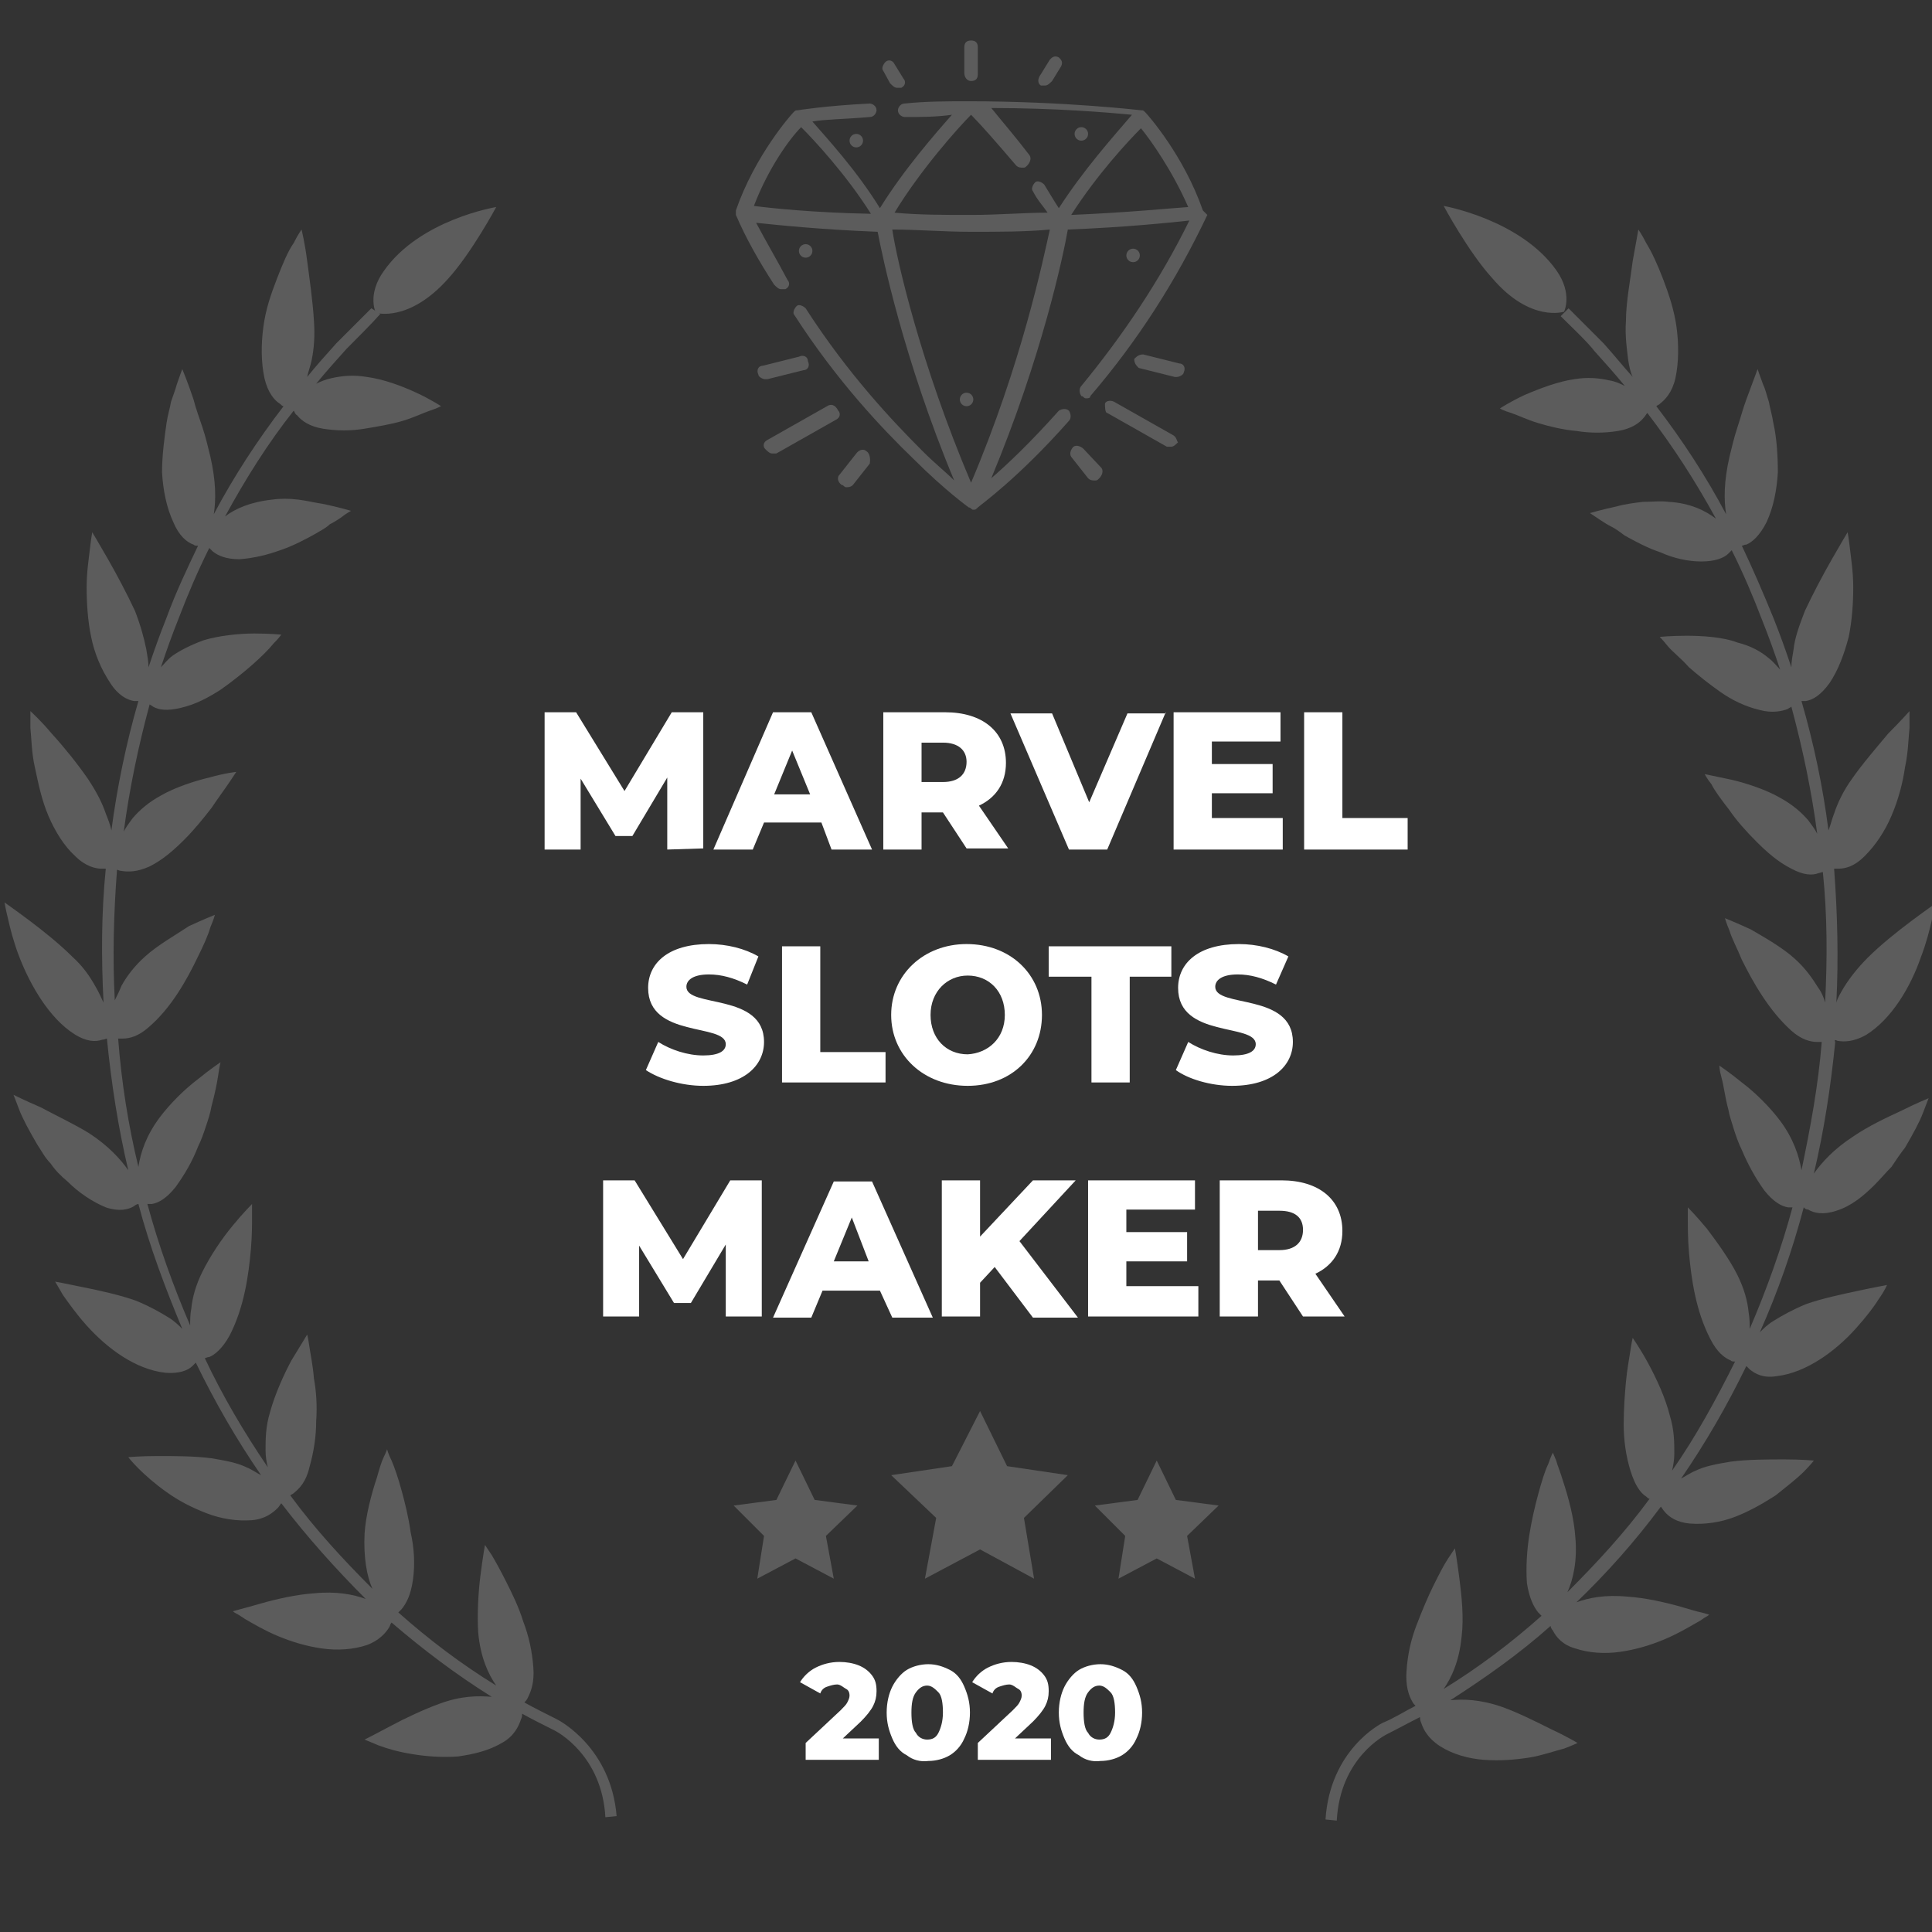 <?xml version="1.0" encoding="utf-8"?>
<!-- Generator: Adobe Illustrator 21.1.0, SVG Export Plug-In . SVG Version: 6.00 Build 0)  -->
<svg version="1.1" id="Layer_1" xmlns="http://www.w3.org/2000/svg" xmlns:xlink="http://www.w3.org/1999/xlink" x="0px" y="0px"
	 viewBox="0 0 171.7 171.7" style="enable-background:new 0 0 171.7 171.7;" xml:space="preserve">
<rect x="0" y="0" width="171.7" height="171.7" fill="#333333" stroke="none"/>
<style type="text/css">
	.st0{fill:#FFFFFF;}
	.st1{opacity:0.2;}
</style>
<g>
	<g>
		<g>
			<path class="st0" d="M59.3,75.5v-6.4l-3.1,5.2h-1.5l-3.1-5.1v6.3h-3.2V63.3h2.8l4.3,7l4.2-7h2.8v12.1L59.3,75.5L59.3,75.5z"/>
			<path class="st0" d="M73,73.1h-5.1l-1,2.4h-3.5l5.3-12.2h3.4l5.4,12.2h-3.6L73,73.1z M72,70.6l-1.6-3.9l-1.6,3.9H72z"/>
			<path class="st0" d="M83.8,72.2h-1.9v3.3h-3.4V63.3H84c3.3,0,5.4,1.7,5.4,4.5c0,1.8-0.9,3.1-2.4,3.8l2.6,3.8h-3.7L83.8,72.2z
				 M83.8,66h-1.9v3.5h1.9c1.4,0,2.1-0.7,2.1-1.8C85.9,66.7,85.2,66,83.8,66z"/>
			<path class="st0" d="M103.6,63.3l-5.2,12.2H95l-5.2-12.1h3.7l3.3,7.9l3.4-7.9h3.4V63.3z"/>
			<path class="st0" d="M114,72.8v2.7h-9.7V63.3h9.5v2.6h-6.1v2h5.4v2.6h-5.4v2.2h6.3V72.8z"/>
			<path class="st0" d="M115.9,63.3h3.4v9.4h5.8v2.8h-9.2C115.9,75.5,115.9,63.3,115.9,63.3z"/>
			<path class="st0" d="M57.4,95.1l1.1-2.5c1.1,0.7,2.6,1.2,4,1.2s2-0.4,2-1c0-1.9-6.9-0.5-6.9-5c0-2.2,1.8-3.9,5.4-3.9
				c1.6,0,3.2,0.4,4.4,1.1l-1,2.5c-1.2-0.6-2.3-0.9-3.4-0.9c-1.4,0-2,0.5-2,1.1c0,1.9,6.9,0.5,6.9,4.9c0,2.1-1.8,3.9-5.4,3.9
				C60.6,96.5,58.6,95.9,57.4,95.1z"/>
			<path class="st0" d="M69.5,84.1h3.4v9.4h5.8v2.7h-9.2V84.1z"/>
			<path class="st0" d="M79.2,90.2c0-3.6,2.9-6.3,6.7-6.3c3.9,0,6.7,2.7,6.7,6.3s-2.7,6.3-6.6,6.3C82.1,96.5,79.2,93.8,79.2,90.2z
				 M89.3,90.2c0-2.1-1.4-3.5-3.3-3.5c-1.8,0-3.3,1.4-3.3,3.5s1.4,3.5,3.3,3.5C87.8,93.6,89.3,92.3,89.3,90.2z"/>
			<path class="st0" d="M96.9,86.8h-3.7v-2.7h10.9v2.7h-3.7v9.4H97v-9.4H96.9z"/>
			<path class="st0" d="M104.5,95.1l1.1-2.5c1.1,0.7,2.6,1.2,4,1.2s2-0.4,2-1c0-1.9-6.9-0.5-6.9-5c0-2.2,1.8-3.9,5.4-3.9
				c1.6,0,3.2,0.4,4.4,1.1l-1.1,2.5c-1.2-0.6-2.3-0.9-3.4-0.9c-1.4,0-2,0.5-2,1.1c0,1.9,6.9,0.5,6.9,4.9c0,2.1-1.8,3.9-5.4,3.9
				C107.6,96.5,105.6,95.9,104.5,95.1z"/>
			<path class="st0" d="M64.5,117v-6.4l-3.1,5.2h-1.5l-3.1-5.1v6.3h-3.2v-12.1h2.8l4.3,7l4.2-7h2.8V117H64.5z"/>
			<path class="st0" d="M78.2,114.7h-5.1l-1,2.4h-3.4l5.4-12.1h3.4l5.4,12.1h-3.6L78.2,114.7z M77.2,112.1l-1.5-3.9l-1.6,3.9H77.2z"
				/>
			<path class="st0" d="M88.4,112.6l-1.3,1.4v3h-3.4v-12.1h3.4v5l4.7-5h3.8l-5,5.4l5.2,6.8h-4L88.4,112.6z"/>
			<path class="st0" d="M106.5,114.4v2.6h-9.8v-12.1h9.5v2.6h-6.1v2h5.4v2.6h-5.4v2.2h6.4V114.4z"/>
			<path class="st0" d="M113.7,113.8h-1.9v3.2h-3.4v-12.1h5.5c3.3,0,5.4,1.7,5.4,4.5c0,1.8-0.9,3.1-2.4,3.8l2.6,3.8h-3.7
				L113.7,113.8z M113.7,107.6h-1.9v3.5h1.9c1.4,0,2.1-0.7,2.1-1.8C115.8,108.2,115.1,107.6,113.7,107.6z"/>
		</g>
	</g>
	<g>
		<path class="st0" d="M78.1,154.5v1.9h-6.5v-1.5l3.1-2.9c0.3-0.3,0.5-0.5,0.6-0.7s0.2-0.4,0.2-0.6c0-0.3-0.1-0.5-0.3-0.6
			c-0.2-0.1-0.5-0.4-0.8-0.4s-0.6,0.1-0.9,0.2c-0.3,0.1-0.5,0.3-0.6,0.6l-1.8-1c0.3-0.5,0.8-1,1.4-1.3s1.3-0.5,2.1-0.5
			c0.6,0,1.2,0.1,1.7,0.3c0.5,0.2,0.9,0.5,1.2,0.9c0.3,0.4,0.4,0.8,0.4,1.4c0,0.5-0.1,0.9-0.3,1.3c-0.2,0.4-0.6,0.9-1.1,1.4
			l-1.6,1.5H78.1z"/>
		<path class="st0" d="M80.6,156c-0.6-0.3-1-0.8-1.3-1.5s-0.5-1.4-0.5-2.3c0-0.9,0.2-1.7,0.5-2.3s0.8-1.2,1.3-1.5s1.2-0.5,1.9-0.5
			c0.7,0,1.3,0.2,1.9,0.5s1,0.8,1.3,1.5s0.5,1.4,0.5,2.3c0,0.9-0.2,1.7-0.5,2.3c-0.3,0.7-0.8,1.2-1.3,1.5s-1.2,0.5-1.9,0.5
			C81.8,156.6,81.1,156.4,80.6,156z M83.4,154c0.2-0.4,0.4-1,0.4-1.8s-0.1-1.5-0.4-1.8s-0.6-0.6-1-0.6s-0.7,0.2-1,0.6
			c-0.3,0.4-0.4,1-0.4,1.8s0.1,1.5,0.4,1.8c0.2,0.4,0.6,0.6,1,0.6C82.9,154.6,83.2,154.4,83.4,154z"/>
		<path class="st0" d="M93.4,154.5v1.9h-6.5v-1.5L90,152c0.3-0.3,0.5-0.5,0.6-0.7s0.2-0.4,0.2-0.6c0-0.3-0.1-0.5-0.3-0.6
			c-0.2-0.1-0.5-0.4-0.8-0.4s-0.6,0.1-0.9,0.2c-0.3,0.1-0.5,0.3-0.6,0.6l-1.8-1c0.3-0.5,0.8-1,1.4-1.3s1.3-0.5,2.1-0.5
			c0.6,0,1.2,0.1,1.7,0.3c0.5,0.2,0.9,0.5,1.2,0.9c0.3,0.4,0.4,0.8,0.4,1.4c0,0.5-0.1,0.9-0.3,1.3c-0.2,0.4-0.6,0.9-1.1,1.4
			l-1.6,1.5H93.4z"/>
		<path class="st0" d="M95.9,156c-0.6-0.3-1-0.8-1.3-1.5s-0.5-1.4-0.5-2.3c0-0.9,0.2-1.7,0.5-2.3s0.8-1.2,1.3-1.5s1.2-0.5,1.9-0.5
			c0.7,0,1.3,0.2,1.9,0.5s1,0.8,1.3,1.5s0.5,1.4,0.5,2.3c0,0.9-0.2,1.7-0.5,2.3c-0.3,0.7-0.8,1.2-1.3,1.5s-1.2,0.5-1.9,0.5
			C97.1,156.6,96.4,156.4,95.9,156z M98.7,154c0.2-0.4,0.4-1,0.4-1.8s-0.1-1.5-0.4-1.8s-0.6-0.6-1-0.6s-0.7,0.2-1,0.6
			c-0.3,0.4-0.4,1-0.4,1.8s0.1,1.5,0.4,1.8c0.2,0.4,0.6,0.6,1,0.6C98.2,154.6,98.5,154.4,98.7,154z"/>
	</g>
</g>
<g class="st1">
	<g>
		<g>
			<path class="st0" d="M106.9,18.7c-1.7-4.9-4.9-8.5-5.1-8.7s-0.2-0.2-0.4-0.2c0,0-6.8-0.8-15.3-0.8c-1.9,0-3.8,0-5.7,0.2
				c-0.4,0-0.6,0.4-0.6,0.6c0,0.4,0.4,0.6,0.6,0.6c1.5,0,2.8,0,4.2-0.2c-1.5,1.7-4.3,4.9-6.4,8.3c-2.1-3.4-4.7-6.2-6-7.7
				c1.1-0.2,2.8-0.2,5.1-0.4c0.4,0,0.6-0.4,0.6-0.6c0-0.4-0.4-0.6-0.6-0.6c-4,0.2-6.4,0.6-6.4,0.6c-0.2,0-0.2,0-0.4,0.2
				c-0.2,0.2-3.4,3.8-5.1,8.7c0,0.2,0,0.4,0,0.4c0.9,2.1,2.1,4.2,3.4,6.2c0.2,0.2,0.4,0.4,0.6,0.4c0.2,0,0.2,0,0.4,0
				c0.4-0.2,0.4-0.6,0.2-0.8c-0.9-1.7-1.9-3.4-2.8-5.1c1.9,0.2,5.7,0.6,10.8,0.8c0.4,2.1,2.3,11.3,6.8,22.1
				c-0.8-0.8-1.7-1.5-2.8-2.6c-2.6-2.6-6.6-6.8-10.4-12.7c-0.2-0.2-0.6-0.4-0.8-0.2c-0.2,0.2-0.4,0.6-0.2,0.8
				c3.8,5.9,7.9,10.2,10.6,12.8c2.8,2.8,4.9,4.3,4.9,4.3c0.2,0,0.2,0.2,0.4,0.2s0.2,0,0.4-0.2c0.2-0.2,3.6-2.6,8.1-7.7
				c0.2-0.2,0.2-0.6,0-0.9c-0.2-0.2-0.6-0.2-0.9,0c-2.5,2.8-4.5,4.7-6,6c4.5-10.8,6.4-19.8,6.8-22.1c5.1-0.2,8.9-0.6,10.8-0.8
				c-2.6,5.3-5.9,10.2-9.6,14.7c-0.2,0.2-0.2,0.6,0,0.9c0.2,0,0.2,0.2,0.4,0.2s0.4,0,0.4-0.2c4.2-4.9,7.6-10.2,10.4-16.1
				C107.1,18.9,107.1,18.9,106.9,18.7L106.9,18.7z M67,18.3c1.3-3.4,3.2-6,4.2-7c1.1,1.1,4,4.2,6.2,7.7C72.3,18.9,68.5,18.5,67,18.3
				L67,18.3z M86.3,42.9c-4.5-10.6-6.6-19.8-7-22.5c2.3,0,4.5,0.2,7,0.2c2.5,0,4.9,0,7-0.2C92.7,23.1,90.8,32.3,86.3,42.9z
				 M94.1,18.5c-0.4-0.6-0.8-1.3-1.3-2.1c-0.2-0.2-0.6-0.4-0.8-0.2c-0.2,0.2-0.4,0.6-0.2,0.8c0.4,0.8,0.9,1.3,1.3,1.9
				c-2.1,0-4.3,0.2-6.8,0.2c-2.5,0-4.7,0-6.8-0.2c2.3-3.8,5.7-7.6,6.8-8.7c0.8,0.8,2.3,2.5,4,4.5c0.2,0.2,0.4,0.2,0.6,0.2
				c0.2,0,0.2,0,0.4-0.2s0.4-0.6,0.2-0.9c-1.3-1.7-2.6-3.2-3.4-4.2c5.7,0,10.4,0.4,12.5,0.6C98.8,12.3,96.3,15.1,94.1,18.5
				L94.1,18.5z M95.2,19.1c2.3-3.6,5.1-6.6,6.2-7.7c0.9,1.1,2.8,3.8,4.2,7C104.1,18.5,100.1,18.9,95.2,19.1z"/>
			<path class="st0" d="M71.4,32.9c0.4,0,0.6-0.4,0.4-0.8c0-0.4-0.4-0.6-0.8-0.4l-3.2,0.8c-0.4,0-0.6,0.4-0.4,0.8
				c0,0.2,0.4,0.4,0.6,0.4h0.2L71.4,32.9z"/>
			<path class="st0" d="M73.5,36.1l-5.3,3c-0.4,0.2-0.4,0.6-0.2,0.8c0.2,0.2,0.4,0.4,0.6,0.4c0.2,0,0.2,0,0.4,0l5.3-3
				c0.4-0.2,0.4-0.6,0.2-0.8C74.2,35.9,73.8,35.9,73.5,36.1z"/>
			<path class="st0" d="M77,40.1c-0.2-0.2-0.6-0.2-0.9,0.2l-1.5,1.9c-0.2,0.2-0.2,0.6,0.2,0.9c0.2,0,0.2,0.2,0.4,0.2
				c0.2,0,0.4,0,0.6-0.2l1.5-1.9C77.4,40.6,77.2,40.2,77,40.1z"/>
			<path class="st0" d="M104.8,32.3l-3.2-0.8c-0.4,0-0.6,0.2-0.8,0.4c0,0.4,0.2,0.6,0.4,0.8l3.2,0.8h0.2c0.2,0,0.6-0.2,0.6-0.4
				C105.4,32.7,105.2,32.3,104.8,32.3z"/>
			<path class="st0" d="M104.3,38.7l-5.3-3c-0.4-0.2-0.8,0-0.8,0.2s0,0.8,0.2,0.8l5.3,3c0.2,0,0.2,0,0.4,0s0.4-0.2,0.6-0.4
				C104.6,39.3,104.6,38.9,104.3,38.7z"/>
			<path class="st0" d="M96.3,39.9c-0.2-0.2-0.6-0.4-0.9-0.2c-0.2,0.2-0.4,0.6-0.2,0.9l1.5,1.9c0.2,0.2,0.4,0.2,0.6,0.2
				c0.2,0,0.2,0,0.4-0.2c0.2-0.2,0.4-0.6,0.2-0.9L96.3,39.9z"/>
			<path class="st0" d="M86.3,7.2c0.4,0,0.6-0.2,0.6-0.6V4.2c0-0.4-0.2-0.6-0.6-0.6s-0.6,0.2-0.6,0.6v2.3
				C85.7,6.8,85.9,7.2,86.3,7.2z"/>
			<path class="st0" d="M79.1,7.4c0.2,0.2,0.4,0.4,0.6,0.4c0.2,0,0.2,0,0.4,0c0.4-0.2,0.4-0.6,0.2-0.8l-0.8-1.3
				c-0.2-0.4-0.6-0.4-0.8-0.2c-0.2,0.2-0.4,0.6-0.2,0.8L79.1,7.4z"/>
			<path class="st0" d="M92.5,7.6c0.2,0,0.2,0,0.4,0s0.4-0.2,0.6-0.4l0.8-1.3c0.2-0.4,0-0.6-0.2-0.8c-0.4-0.2-0.6,0-0.8,0.2
				l-0.8,1.3C92.2,7,92.2,7.4,92.5,7.6L92.5,7.6z"/>
			<circle class="st0" cx="85.9" cy="35.5" r="0.6"/>
			<circle class="st0" cx="71.6" cy="22.3" r="0.6"/>
			<circle class="st0" cx="76.1" cy="12.5" r="0.6"/>
			<circle class="st0" cx="96.1" cy="11.9" r="0.6"/>
			<circle class="st0" cx="100.7" cy="22.7" r="0.6"/>
		</g>
	</g>
</g>
<g class="st1">
	<path class="st0" d="M163.3,92.5c0.6,0.1,1.4,0.1,2.5-0.5c2.3-1.4,4-4.3,4.9-6.9c0.5-1.3,0.8-2.5,1-3.4c0.2-0.9,0.3-1.4,0.3-1.4
		s-1,0.7-2.2,1.6c-1.2,0.9-2.7,2.1-3.8,3.2c-0.9,0.9-1.6,1.8-2.1,2.6c-0.3,0.5-0.6,1-0.7,1.4c0.2-3.9,0.1-7.9-0.2-11.9
		c0.1,0,0.2,0,0.4,0c0.6,0,1.4-0.2,2.3-1.1c1-1,1.8-2.2,2.4-3.6c0.6-1.4,1-2.9,1.2-4.3c0.3-1.4,0.3-2.6,0.4-3.5c0-0.9,0-1.5,0-1.5
		s-0.8,0.9-1.9,2c-1,1.2-2.3,2.7-3.2,4c-0.8,1.1-1.3,2.2-1.6,3.1c-0.2,0.5-0.3,1-0.5,1.5c-0.5-3.9-1.3-7.7-2.4-11.5
		c0.1,0,0.2,0,0.4,0c0.6-0.1,1.3-0.5,2.1-1.6c0.8-1.2,1.3-2.6,1.7-4.1c0.3-1.5,0.4-3,0.4-4.4c0-1.4-0.2-2.6-0.3-3.5
		c-0.1-0.9-0.2-1.4-0.2-1.4s-0.6,1-1.4,2.4c-0.8,1.4-1.7,3.1-2.4,4.6c-0.5,1.3-0.9,2.4-1,3.4c-0.1,0.6-0.2,1.1-0.2,1.6
		c-0.5-1.5-1-2.9-1.6-4.4c-0.9-2.2-1.8-4.3-2.8-6.4c0.1,0,0.2-0.1,0.4-0.1c0.5-0.2,1.2-0.8,1.8-2c0.6-1.3,0.9-2.8,1-4.4
		c0-1.5-0.1-3.1-0.4-4.4c-0.1-0.7-0.3-1.3-0.4-1.9c-0.2-0.6-0.3-1.1-0.5-1.5c-0.3-0.8-0.5-1.4-0.5-1.4s-0.4,1.1-1,2.7
		c-0.3,0.8-0.5,1.6-0.8,2.5c-0.3,0.9-0.5,1.8-0.7,2.6c-0.5,2.2-0.5,3.8-0.3,5.1c-1.8-3.4-3.9-6.6-6.2-9.6c0.1-0.1,0.2-0.1,0.3-0.2
		c0.5-0.4,1.1-1,1.4-2.3c0.3-1.4,0.3-3,0.1-4.5c-0.2-1.5-0.7-3-1.2-4.3c-0.5-1.3-1-2.4-1.5-3.2c-0.4-0.8-0.7-1.2-0.7-1.2
		s-0.2,1.2-0.5,2.8c-0.2,1.6-0.6,3.7-0.6,5.3c-0.1,1.4,0.1,2.6,0.2,3.5c0.1,0.6,0.2,1.1,0.4,1.5c-0.9-1-1.7-2-2.6-3
		c-0.7-0.7-2.4-2.4-3.1-3.1l-0.7,0.7c0.7,0.7,2.4,2.3,3,3.1c0.9,1,1.8,2,2.7,3.1c-0.4-0.2-0.8-0.4-1.4-0.5c-0.9-0.2-1.9-0.3-3.1-0.1
		c-1.4,0.2-3,0.8-4.4,1.4c-1.3,0.6-2.2,1.2-2.2,1.2s0.3,0.2,1,0.4c0.6,0.2,1.4,0.6,2.4,0.9c1,0.3,2.2,0.6,3.4,0.7
		c1.2,0.2,2.5,0.2,3.7,0c1.2-0.2,1.9-0.7,2.3-1.2c0.1-0.1,0.2-0.3,0.3-0.4c2.3,3,4.3,6.1,6.1,9.4c-0.9-0.7-2.3-1.4-4.2-1.5
		c-0.7-0.1-1.5,0-2.3,0c-0.8,0.1-1.6,0.2-2.3,0.4c-1.4,0.3-2.4,0.6-2.4,0.6s0.3,0.2,0.9,0.6c0.3,0.2,0.6,0.4,1,0.6
		c0.4,0.2,0.8,0.5,1.2,0.8c0.9,0.5,2,1.1,3.2,1.5c1.1,0.5,2.4,0.8,3.6,0.8c1.2,0,2-0.3,2.4-0.7c0.1-0.1,0.2-0.2,0.3-0.3
		c1,2,1.9,4.1,2.7,6.2c0.6,1.5,1.1,2.9,1.6,4.4c-0.3-0.3-0.6-0.7-1-1c-0.7-0.6-1.6-1.1-2.8-1.4c-1.3-0.5-3.2-0.6-4.5-0.6
		c-1.4,0-2.4,0.1-2.4,0.1s0.3,0.3,0.7,0.8c0.4,0.5,1.2,1.1,1.9,1.9c0.8,0.7,1.8,1.5,2.8,2.2c1,0.7,2.2,1.3,3.5,1.6
		c1.1,0.3,2,0.1,2.5-0.1c0.1-0.1,0.2-0.1,0.3-0.2c1,3.7,1.8,7.5,2.3,11.3c-0.2-0.4-0.5-0.8-0.8-1.2c-0.6-0.7-1.4-1.4-2.5-2
		c-1.2-0.7-3-1.3-4.3-1.6c-1.4-0.3-2.4-0.5-2.4-0.5s0.2,0.4,0.6,0.9c0.3,0.6,0.9,1.4,1.6,2.3c0.6,0.9,1.5,1.9,2.4,2.8
		c0.9,0.9,1.9,1.8,3.1,2.4c1.1,0.6,1.9,0.6,2.4,0.4c0.1,0,0.3-0.1,0.4-0.1c0.4,3.9,0.4,7.7,0.2,11.6c-0.1-0.4-0.3-0.9-0.6-1.3
		c-0.5-0.8-1.1-1.7-2.1-2.6c-1.1-1-2.7-1.9-3.9-2.6c-1.3-0.6-2.3-1-2.3-1s0.1,0.4,0.4,1.1c0.2,0.7,0.7,1.6,1.1,2.6
		c1,2,2.4,4.5,4.4,6.3c0.9,0.8,1.7,1,2.3,1c0.1,0,0.3,0,0.4,0c-0.3,3.8-1,7.6-1.8,11.4c-0.2-1.2-0.7-2.8-1.9-4.4
		c-0.9-1.2-2.2-2.5-3.4-3.4c-1.1-0.9-2-1.5-2-1.5s0,0.4,0.2,1.1c0.2,0.7,0.3,1.7,0.6,2.8c0.1,0.6,0.3,1.1,0.5,1.8
		c0.2,0.6,0.4,1.2,0.7,1.8c0.5,1.2,1.2,2.5,2,3.6c0.8,1,1.5,1.4,2.1,1.5c0.1,0,0.3,0,0.4,0c-1,3.7-2.3,7.3-3.8,10.8
		c0-0.4,0-0.9-0.1-1.5c-0.1-1-0.4-2.1-1-3.3c-0.7-1.4-1.8-2.9-2.7-4.1c-1-1.2-1.7-1.9-1.7-1.9s0,0.4,0,1.1c0,0.7,0,1.7,0.1,2.9
		c0.2,2.3,0.6,5.2,1.9,7.7c0.6,1.2,1.3,1.7,1.8,1.9c0.1,0.1,0.2,0.1,0.4,0.1c-1.7,3.4-3.5,6.7-5.6,9.7c0.1-0.4,0.2-1,0.2-1.5
		c0-1,0-2.1-0.4-3.4c-0.4-1.6-1.2-3.3-1.9-4.6c-0.7-1.3-1.4-2.3-1.4-2.3s-0.1,0.4-0.2,1.1c-0.1,0.7-0.3,1.7-0.4,2.8
		c-0.1,1.1-0.2,2.4-0.2,3.8c0,1.4,0.2,2.8,0.6,4.1c0.4,1.3,0.9,2,1.4,2.3c0.1,0.1,0.2,0.2,0.3,0.2c-2.2,3-4.7,5.7-7.3,8.3
		c0.5-1.1,0.9-2.8,0.7-4.9c-0.1-1.6-0.6-3.5-1.1-5c-0.2-0.7-0.5-1.4-0.6-1.8c-0.2-0.5-0.3-0.7-0.3-0.7s-0.2,0.4-0.4,1
		c-0.3,0.6-0.6,1.6-0.9,2.7c-0.3,1.1-0.6,2.4-0.8,3.7c-0.2,1.3-0.3,2.8-0.2,4.2c0.2,1.3,0.6,2.1,1,2.6c0.1,0.1,0.2,0.2,0.3,0.3
		c-2.7,2.4-5.6,4.6-8.7,6.5c0.7-1,1.4-2.5,1.6-4.7c0.2-1.6,0-3.6-0.2-5.1c-0.2-1.6-0.4-2.7-0.4-2.7s-0.2,0.3-0.6,0.9
		c-0.4,0.6-0.8,1.4-1.3,2.4c-0.5,1-1,2.2-1.5,3.5c-0.5,1.3-0.8,2.6-0.9,4.1c-0.1,1.3,0.2,2.2,0.5,2.7c0.1,0.2,0.2,0.3,0.3,0.4
		c-1,0.5-1.9,1.1-2.9,1.5c-0.2,0.1-4.7,2.4-5.1,8.6l1,0.1c0.3-5.6,4.3-7.6,4.5-7.7c1-0.5,1.9-1,2.9-1.5c0,0.1,0,0.3,0.1,0.5
		c0.2,0.6,0.6,1.4,1.7,2.1c1.1,0.7,2.5,1.1,3.9,1.2c1.4,0.1,2.7,0,4-0.2c1.2-0.2,2.3-0.6,3.1-0.8c0.8-0.3,1.2-0.5,1.2-0.5
		s-1-0.6-2.3-1.2c-1.4-0.7-3-1.5-4.4-2c-2-0.7-3.5-0.7-4.6-0.6c3.1-2,6.1-4.1,8.9-6.6c0,0.1,0.1,0.3,0.2,0.4c0.3,0.6,0.9,1.3,2,1.6
		c1.2,0.4,2.6,0.5,4,0.3c1.4-0.2,2.7-0.6,3.9-1.1c1.2-0.5,2.2-1.1,2.9-1.5c0.4-0.2,0.6-0.4,0.8-0.5c0.2-0.1,0.3-0.2,0.3-0.2
		s-0.3-0.1-0.7-0.2c-0.5-0.1-1.1-0.3-1.8-0.5c-1.4-0.4-3.2-0.8-4.7-0.9c-2.1-0.2-3.5,0.1-4.6,0.5c2.7-2.6,5.2-5.4,7.5-8.5
		c0.1,0.1,0.2,0.3,0.3,0.4c0.4,0.5,1.1,1,2.3,1.1c1.3,0.1,2.7-0.1,4-0.6c1.3-0.5,2.5-1.2,3.6-1.9c1-0.8,1.9-1.5,2.5-2.1
		c0.6-0.6,0.9-1,0.9-1s-1.1-0.1-2.6-0.1c-1.5,0-3.3,0-4.8,0.2c-1.2,0.2-2.3,0.4-3.1,0.8c-0.5,0.2-0.9,0.5-1.3,0.7
		c2.2-3.2,4.1-6.5,5.8-10c0.1,0.1,0.2,0.2,0.3,0.3c0.5,0.4,1.2,0.8,2.4,0.6c2.6-0.3,5.2-2.2,7-4.2c0.9-1,1.6-1.9,2.1-2.7
		c0.5-0.7,0.7-1.2,0.7-1.2s-1.1,0.2-2.5,0.5c-1.4,0.3-3.3,0.7-4.7,1.2c-1.2,0.5-2.1,1-2.9,1.5c-0.5,0.3-0.9,0.7-1.2,1
		c1.6-3.6,2.9-7.3,3.9-11.1c0.1,0.1,0.2,0.2,0.4,0.2c0.5,0.3,1.3,0.5,2.5,0.1c1.3-0.4,2.4-1.3,3.4-2.3c0.5-0.5,1-1.1,1.5-1.6
		c0.4-0.6,0.8-1.2,1.2-1.7c0.7-1.2,1.3-2.3,1.6-3.1c0.3-0.8,0.5-1.3,0.5-1.3s-1,0.4-2.4,1.1c-1.3,0.6-3,1.4-4.3,2.3
		c-1.7,1.1-2.8,2.3-3.5,3.3c0.9-3.8,1.5-7.7,1.9-11.7C163,92.4,163.1,92.4,163.3,92.5z"/>
	<path class="st0" d="M139,27.7c0,0,0.8-1.6-0.7-3.7c-3.2-4.5-10-5.7-10-5.7s2.2,4.1,4.3,6.4C136,28.7,139,27.7,139,27.7z"/>
	<path class="st0" d="M39.8,24.8c2.1-2.3,4.3-6.4,4.3-6.4s-6.8,1.1-10,5.7c-1.5,2.1-0.7,3.7-0.7,3.7S36.3,28.7,39.8,24.8z"/>
	<path class="st0" d="M49.5,152.8c-1-0.5-2-1-2.9-1.5c0.1-0.1,0.2-0.2,0.3-0.4c0.3-0.6,0.6-1.4,0.5-2.7c-0.1-1.4-0.4-2.8-0.9-4.1
		c-0.4-1.3-1-2.5-1.5-3.5c-0.5-1-1-1.9-1.3-2.4c-0.4-0.6-0.6-0.9-0.6-0.9s-0.2,1.1-0.4,2.7c-0.2,1.5-0.3,3.6-0.2,5.1
		c0.2,2.2,0.9,3.7,1.6,4.7c-3.1-1.9-6-4.1-8.7-6.5c0.1-0.1,0.2-0.2,0.3-0.3c0.4-0.5,0.8-1.2,1-2.6c0.2-1.4,0.1-2.9-0.2-4.2
		c-0.2-1.4-0.5-2.6-0.8-3.7c-0.3-1.1-0.6-2-0.9-2.7c-0.3-0.6-0.4-1-0.4-1s-0.1,0.3-0.3,0.7c-0.2,0.4-0.4,1.1-0.6,1.8
		c-0.5,1.5-1,3.4-1.1,5c-0.1,2.1,0.2,3.8,0.7,4.9c-2.6-2.6-5.1-5.3-7.3-8.3c0.1-0.1,0.2-0.1,0.3-0.2c0.5-0.4,1.1-1,1.4-2.3
		c0.4-1.4,0.6-2.8,0.6-4.1c0.1-1.4,0-2.7-0.2-3.8c-0.1-1.2-0.3-2.1-0.4-2.8c-0.1-0.7-0.2-1.1-0.2-1.1s-0.6,1-1.4,2.3
		c-0.7,1.3-1.5,3.1-1.9,4.6c-0.4,1.3-0.4,2.4-0.4,3.4c0,0.6,0.1,1.1,0.2,1.5c-2.1-3.1-4-6.3-5.6-9.7c0.1,0,0.2-0.1,0.4-0.1
		c0.5-0.2,1.2-0.8,1.8-1.9c1.3-2.5,1.7-5.4,1.9-7.7c0.1-1.2,0.1-2.1,0.1-2.9c0-0.7,0-1.1,0-1.1s-0.8,0.8-1.7,1.9
		c-1,1.2-2,2.7-2.7,4.1c-0.6,1.2-0.9,2.3-1,3.3c-0.1,0.5-0.1,1-0.1,1.5c-1.5-3.5-2.8-7.1-3.8-10.8c0.1,0,0.2,0,0.4,0
		c0.6-0.1,1.3-0.5,2.1-1.5c0.8-1.1,1.5-2.3,2-3.6c0.3-0.6,0.5-1.2,0.7-1.8c0.2-0.6,0.4-1.2,0.5-1.8c0.3-1.1,0.5-2.1,0.6-2.8
		c0.1-0.7,0.2-1.1,0.2-1.1s-0.9,0.6-2,1.5c-1.2,0.9-2.5,2.2-3.4,3.4c-1.2,1.6-1.7,3.1-1.9,4.4c-0.9-3.7-1.5-7.5-1.8-11.4
		c0.1,0,0.2,0,0.4,0c0.6,0,1.4-0.2,2.3-1c2-1.7,3.4-4.2,4.4-6.3c0.5-1,0.9-1.9,1.1-2.6c0.3-0.7,0.4-1.1,0.4-1.1s-1,0.4-2.3,1
		C15.6,83.1,14,84,12.9,85c-0.9,0.8-1.6,1.7-2.1,2.6c-0.2,0.5-0.4,0.9-0.6,1.3c-0.2-3.8-0.1-7.7,0.2-11.6c0.1,0,0.2,0.1,0.4,0.1
		c0.6,0.1,1.4,0.1,2.5-0.4c1.2-0.6,2.2-1.5,3.1-2.4c0.9-0.9,1.7-1.9,2.4-2.8c0.6-0.9,1.2-1.7,1.6-2.3c0.4-0.6,0.6-0.9,0.6-0.9
		s-1,0.1-2.4,0.5c-1.3,0.3-3.1,0.9-4.3,1.6c-1.1,0.6-1.9,1.3-2.5,2c-0.3,0.4-0.6,0.8-0.8,1.2c0.5-3.8,1.3-7.6,2.3-11.3
		c0.1,0.1,0.2,0.1,0.3,0.2c0.5,0.3,1.3,0.4,2.5,0.1c1.3-0.3,2.4-0.9,3.5-1.6c1-0.7,2-1.5,2.8-2.2c0.8-0.7,1.5-1.4,1.9-1.9
		c0.5-0.5,0.7-0.8,0.7-0.8s-1-0.1-2.4-0.1c-1.4,0-3.2,0.2-4.5,0.6c-1.1,0.4-2.1,0.9-2.8,1.4c-0.4,0.3-0.7,0.7-1,1
		c0.5-1.5,1-2.9,1.6-4.4c0.8-2.1,1.7-4.2,2.7-6.2c0.1,0.1,0.2,0.2,0.3,0.3c0.5,0.4,1.2,0.7,2.4,0.7c1.3-0.1,2.5-0.4,3.6-0.8
		c1.2-0.4,2.3-1,3.2-1.5c0.5-0.3,0.9-0.5,1.2-0.8c0.4-0.2,0.7-0.4,1-0.6c0.5-0.4,0.9-0.6,0.9-0.6s-1-0.3-2.4-0.6
		c-0.7-0.1-1.5-0.3-2.3-0.4c-0.8-0.1-1.6-0.1-2.3,0c-1.9,0.2-3.3,0.8-4.2,1.5c1.8-3.3,3.8-6.5,6.1-9.4c0.1,0.1,0.1,0.3,0.3,0.4
		c0.4,0.5,1.1,1,2.3,1.2c1.3,0.2,2.5,0.2,3.7,0c1.2-0.2,2.4-0.4,3.4-0.7c1-0.3,1.8-0.7,2.4-0.9c0.6-0.2,1-0.4,1-0.4
		s-0.9-0.6-2.2-1.2c-1.3-0.6-2.9-1.2-4.4-1.4c-1.2-0.2-2.2-0.1-3.1,0.1c-0.5,0.1-1,0.3-1.4,0.5c0.9-1.1,1.8-2.1,2.7-3.1
		c0.7-0.7,2.3-2.3,3-3.1L33,27.4c-0.7,0.7-2.4,2.4-3.1,3.1c-0.9,1-1.8,2-2.6,3c0.1-0.5,0.3-1,0.4-1.5c0.2-1,0.3-2.1,0.2-3.5
		c-0.1-1.7-0.4-3.8-0.6-5.3c-0.2-1.6-0.5-2.8-0.5-2.8s-0.3,0.4-0.7,1.2c-0.5,0.7-1,1.9-1.5,3.2c-0.5,1.3-1,2.7-1.2,4.3
		c-0.2,1.5-0.2,3.1,0.1,4.5c0.3,1.3,0.9,2,1.4,2.3c0.1,0.1,0.2,0.2,0.3,0.2c-2.3,3-4.4,6.2-6.2,9.6c0.2-1.3,0.2-2.9-0.3-5.1
		c-0.2-0.8-0.4-1.7-0.7-2.6c-0.3-0.9-0.6-1.7-0.8-2.5c-0.5-1.5-1-2.7-1-2.7s-0.2,0.5-0.5,1.4c-0.1,0.4-0.3,0.9-0.5,1.5
		c-0.1,0.6-0.3,1.2-0.4,1.9c-0.2,1.4-0.4,2.9-0.4,4.4c0.1,1.6,0.4,3.1,1,4.4c0.5,1.2,1.2,1.8,1.8,2c0.1,0.1,0.2,0.1,0.4,0.1
		c-1,2.1-2,4.2-2.8,6.4c-0.6,1.5-1.1,2.9-1.6,4.4c0-0.5-0.1-1-0.2-1.6c-0.2-1-0.5-2.1-1-3.4c-0.7-1.5-1.6-3.2-2.4-4.6
		c-0.8-1.4-1.4-2.4-1.4-2.4s-0.1,0.5-0.2,1.4c-0.1,0.9-0.3,2.1-0.3,3.5c0,1.4,0.1,3,0.4,4.4c0.3,1.5,0.9,2.9,1.7,4.1
		c0.7,1.1,1.5,1.5,2.1,1.6c0.1,0,0.3,0,0.4,0c-1.1,3.8-1.9,7.7-2.4,11.5c-0.1-0.5-0.3-1-0.5-1.5c-0.3-0.9-0.8-1.9-1.6-3.1
		c-0.9-1.3-2.1-2.8-3.2-4c-1-1.2-1.9-2-1.9-2s0,0.6,0,1.5c0.1,0.9,0.1,2.2,0.4,3.5c0.3,1.4,0.6,2.9,1.2,4.3c0.6,1.4,1.4,2.7,2.4,3.6
		c0.9,0.9,1.8,1.1,2.3,1.1c0.2,0,0.3,0,0.4,0c-0.4,4-0.4,7.9-0.2,11.9c-0.2-0.4-0.4-0.9-0.7-1.4C8,86.8,7.4,85.9,6.4,85
		c-1.1-1.1-2.6-2.3-3.8-3.2c-1.2-0.9-2.2-1.6-2.2-1.6s0.1,0.6,0.3,1.4c0.2,0.9,0.5,2.1,1,3.4c1,2.6,2.7,5.5,4.9,6.9
		c1.1,0.7,1.9,0.7,2.5,0.5c0.2,0,0.3-0.1,0.4-0.1c0.4,4,1,7.9,1.9,11.7c-0.7-1-1.8-2.2-3.5-3.3c-1.3-0.8-3-1.6-4.3-2.3
		c-1.4-0.6-2.4-1.1-2.4-1.1s0.2,0.5,0.5,1.3c0.3,0.8,0.9,1.9,1.6,3.1c0.4,0.6,0.7,1.2,1.2,1.7c0.4,0.6,0.9,1.1,1.5,1.6
		c1,1,2.2,1.8,3.4,2.3c1.2,0.4,2,0.2,2.5-0.1c0.1-0.1,0.3-0.2,0.4-0.2c1,3.8,2.4,7.5,3.9,11.1c-0.3-0.3-0.7-0.7-1.2-1
		c-0.8-0.5-1.7-1-2.9-1.5c-1.4-0.5-3.2-0.9-4.7-1.2c-1.4-0.3-2.5-0.5-2.5-0.5s0.3,0.5,0.7,1.2c0.5,0.7,1.2,1.7,2.1,2.7
		c1.8,2,4.3,3.9,7,4.2c1.2,0.1,2-0.2,2.4-0.6c0.1-0.1,0.2-0.2,0.3-0.3c1.7,3.5,3.6,6.8,5.8,10c-0.4-0.2-0.8-0.5-1.3-0.7
		c-0.8-0.4-1.9-0.6-3.1-0.8c-1.5-0.2-3.3-0.2-4.8-0.2c-1.5,0-2.6,0.1-2.6,0.1s0.3,0.4,0.9,1c0.6,0.6,1.5,1.4,2.5,2.1
		c1.1,0.8,2.3,1.4,3.6,1.9c1.3,0.5,2.7,0.7,4,0.6c1.2-0.1,1.9-0.7,2.3-1.1c0.1-0.1,0.2-0.3,0.3-0.4c2.3,3,4.8,5.8,7.5,8.5
		c-1.1-0.4-2.6-0.7-4.6-0.5c-1.5,0.1-3.3,0.5-4.7,0.9c-0.7,0.2-1.4,0.4-1.8,0.5c-0.4,0.1-0.7,0.2-0.7,0.2s0.1,0.1,0.3,0.2
		c0.2,0.1,0.5,0.3,0.8,0.5c0.7,0.4,1.7,1,2.9,1.5c1.2,0.5,2.5,0.9,3.9,1.1c1.4,0.2,2.8,0.1,4-0.3c1.1-0.4,1.7-1.1,2-1.6
		c0.1-0.2,0.1-0.3,0.2-0.4c2.8,2.4,5.7,4.6,8.9,6.6c-1.2-0.1-2.7-0.1-4.6,0.6c-1.4,0.5-3.1,1.3-4.4,2c-1.3,0.7-2.3,1.2-2.3,1.2
		s0.5,0.2,1.2,0.5c0.8,0.3,1.8,0.6,3.1,0.8c1.2,0.2,2.6,0.3,4,0.2c1.4-0.2,2.7-0.5,3.9-1.2c1.1-0.6,1.5-1.5,1.7-2.1
		c0.1-0.2,0.1-0.3,0.1-0.5c0.9,0.5,1.9,1,2.9,1.5c0.2,0.1,4.2,2.2,4.5,7.7l1-0.1C54.3,155.3,49.7,152.9,49.5,152.8z"/>
</g>
<g class="st1">
	<polygon class="st0" points="70.7,129.8 72.4,133.3 76.2,133.8 73.4,136.5 74.1,140.3 70.7,138.5 67.3,140.3 67.9,136.5 
		65.2,133.8 69,133.3 	"/>
	<polygon class="st0" points="87.1,125.4 89.5,130.3 94.9,131.1 91,134.9 91.9,140.3 87.1,137.7 82.2,140.3 83.2,134.9 79.2,131.1 
		84.6,130.3 	"/>
	<polygon class="st0" points="102.8,129.8 104.5,133.3 108.3,133.8 105.5,136.5 106.2,140.3 102.8,138.5 99.4,140.3 100,136.5 
		97.3,133.8 101.1,133.3 	"/>
</g>
</svg>
